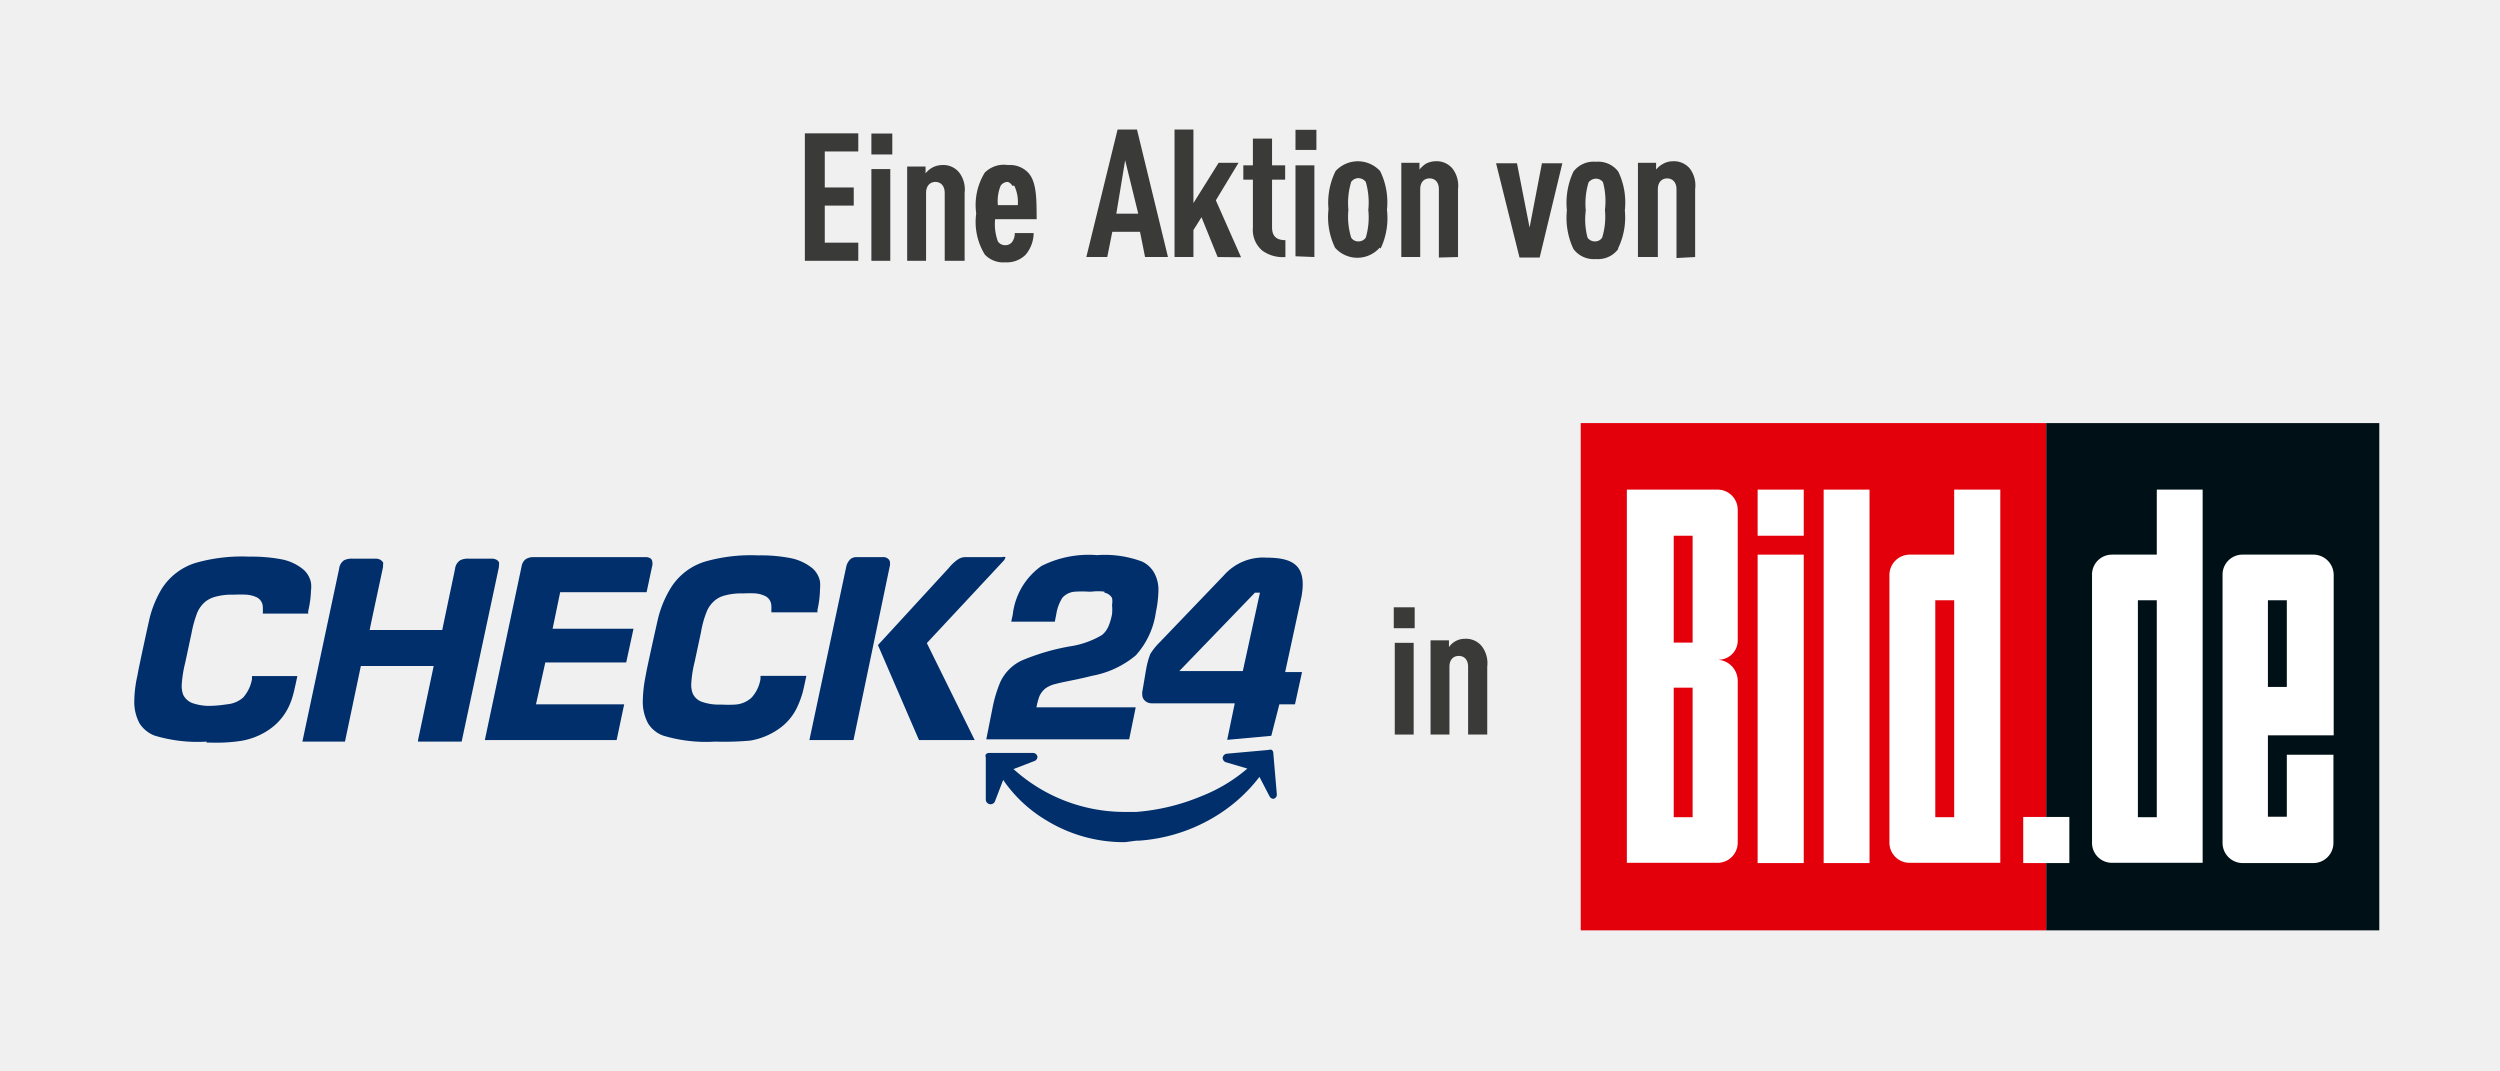 <svg id="Koop" xmlns="http://www.w3.org/2000/svg" viewBox="0 0 99.21 42.52"><defs><style>.cls-1{fill:#f0f0f0;}.cls-2{fill:#001017;}.cls-3{fill:#e3000b;}.cls-4{fill:none;}.cls-5{fill:#fff;}.cls-6{fill:#3a3a39;}.cls-7{fill:#002f6c;}</style></defs><rect class="cls-1" width="99.21" height="42.52"/><rect class="cls-2" x="81.2" y="16.79" width="13.22" height="20.13"/><rect class="cls-3" x="62.73" y="16.79" width="18.47" height="20.13"/><rect class="cls-4" x="84.84" y="23.82" width="0.75" height="8.59"/><path class="cls-5" d="M85.59,19.48v2.58H83.81a.79.79,0,0,0-.79.8V33.49a.79.79,0,0,0,.79.8h3.6V19.48Zm0,13h-.75V23.87h.75Z" transform="translate(0 -0.05)"/><path class="cls-5" d="M90.77,23.87H90v3.44h.75V23.87ZM89,22.06h2.82a.81.81,0,0,1,.79.8v6.37H90v3.23h.75V30H92.6V33.5a.8.8,0,0,1-.79.8H89a.8.8,0,0,1-.8-.8V22.86a.79.79,0,0,1,.78-.8Z" transform="translate(0 -0.05)"/><polygon class="cls-5" points="72.37 19.43 74.19 19.43 74.19 34.25 72.37 34.25 72.37 19.43 72.37 19.43"/><path class="cls-5" d="M68.17,19.48H64.56V34.29h3.6a.8.8,0,0,0,.8-.8V27.07a.84.84,0,0,0-.84-.84h.08a.76.76,0,0,0,.76-.76V20.28A.8.8,0,0,0,68.17,19.48Zm-1,13h-.75V27.34h.75Zm0-6.93h-.75V21.31h.75Z" transform="translate(0 -0.05)"/><path class="cls-5" d="M77.55,19.48v2.58H75.77a.81.81,0,0,0-.79.8V33.49a.8.8,0,0,0,.8.8h3.6V19.48Zm0,13H76.8V23.87h.75Z" transform="translate(0 -0.05)"/><polygon class="cls-5" points="69.75 19.43 71.58 19.43 71.58 21.26 69.75 21.26 69.75 19.43 69.75 19.43"/><polygon class="cls-5" points="69.75 22.01 71.58 22.01 71.58 34.25 69.75 34.25 69.75 22.01 69.75 22.01"/><polygon class="cls-5" points="80.29 32.42 82.12 32.42 82.12 34.25 80.29 34.25 80.29 32.42 80.29 32.42"/><path class="cls-6" d="M31.94,10.4V5.34h2.12v.72H32.73V7.49h1.15v.72H32.73V9.68h1.33v.72Zm2.64-4.22V5.35h.83v.83Zm0,4.22V6.76h.75V10.4Zm2.91,0V7.71c0-.29-.16-.44-.37-.44s-.37.15-.37.44V10.4H36V6.66h.73v.27A.88.88,0,0,1,37,6.7a.83.83,0,0,1,.38-.1.81.81,0,0,1,.68.29,1.11,1.11,0,0,1,.22.81v2.7Zm2-1.65a2,2,0,0,0,.11.88.34.34,0,0,0,.29.15.33.33,0,0,0,.29-.15.58.58,0,0,0,.09-.33h.75a1.36,1.36,0,0,1-.32.86,1.06,1.06,0,0,1-.81.3,1,1,0,0,1-.81-.31,2.47,2.47,0,0,1-.34-1.63,2.45,2.45,0,0,1,.34-1.62A1.07,1.07,0,0,1,40,6.6a1,1,0,0,1,.8.3c.36.38.33,1.14.34,1.85Zm.68-1.33A.32.32,0,0,0,40,7.27a.34.34,0,0,0-.29.15,1.61,1.61,0,0,0-.11.77h.79A1.49,1.49,0,0,0,40.25,7.42Zm5.27,2.83-.2-1H44.14l-.2,1h-.83l1.24-5.06h.77l1.23,5.06Zm-.79-3.84L44.3,8.53h.87Zm3.67,3.84-.64-1.58-.32.51v1.07h-.75V5.19h.75V8.11l1-1.6h.79L48.25,8l1,2.26ZM50.1,10a1.07,1.07,0,0,1-.38-.91V7.18h-.38V6.61h.38V5.55h.76V6.61H51v.57h-.52V9.07c0,.35.17.51.53.51v.67A1.38,1.38,0,0,1,50.1,10Zm1.31-4V5.2h.83V6Zm0,4.22V6.61h.75v3.64Zm3.34-.34a1.18,1.18,0,0,1-1.77,0,2.81,2.81,0,0,1-.26-1.53A2.83,2.83,0,0,1,53,6.84a1.2,1.2,0,0,1,1.77,0,2.82,2.82,0,0,1,.27,1.54A2.8,2.8,0,0,1,54.79,9.91ZM54.2,7.27a.38.38,0,0,0-.29-.15.35.35,0,0,0-.29.15,2.87,2.87,0,0,0-.11,1.11,2.81,2.81,0,0,0,.11,1.1.33.33,0,0,0,.29.15.35.35,0,0,0,.29-.15,2.87,2.87,0,0,0,.1-1.1A2.93,2.93,0,0,0,54.2,7.27Zm2.9,3V7.56c0-.29-.16-.43-.37-.43s-.37.14-.37.43v2.69h-.75V6.51h.72v.27a1.09,1.09,0,0,1,.25-.23.83.83,0,0,1,.38-.1.81.81,0,0,1,.68.29,1.11,1.11,0,0,1,.22.81v2.7Zm4,0h-.8l-.93-3.74h.83l.5,2.55.49-2.55H62Zm3.12-.34a1,1,0,0,1-.89.4,1,1,0,0,1-.89-.4,2.91,2.91,0,0,1-.26-1.53,2.93,2.93,0,0,1,.26-1.54,1,1,0,0,1,.89-.39,1,1,0,0,1,.89.39,2.83,2.83,0,0,1,.26,1.54A2.81,2.81,0,0,1,64.21,9.91Zm-.6-2.64a.35.35,0,0,0-.29-.15.38.38,0,0,0-.29.15,2.87,2.87,0,0,0-.11,1.11A2.81,2.81,0,0,0,63,9.48a.35.35,0,0,0,.29.15.33.33,0,0,0,.29-.15,2.81,2.81,0,0,0,.11-1.1A2.87,2.87,0,0,0,63.61,7.27Zm2.91,3V7.56c0-.29-.17-.43-.37-.43s-.37.14-.37.43v2.69H65V6.51h.72v.27A.92.92,0,0,1,66,6.55a.8.8,0,0,1,.38-.1.82.82,0,0,1,.68.29,1.11,1.11,0,0,1,.21.81v2.7Z" transform="translate(0 -0.05)"/><rect class="cls-6" x="55.31" y="24.1" width="0.83" height="0.83"/><rect class="cls-6" x="55.35" y="25.51" width="0.75" height="3.64"/><path class="cls-6" d="M58.26,29.2V26.51c0-.29-.16-.43-.37-.43s-.37.14-.37.43V29.2h-.75V25.46h.73v.27a.79.79,0,0,1,.25-.23.76.76,0,0,1,.37-.1.81.81,0,0,1,.68.29,1.11,1.11,0,0,1,.22.81v2.7Z" transform="translate(0 -0.05)"/><path class="cls-7" d="M8.2,29.48h0a5.89,5.89,0,0,1-2.07-.24,1.24,1.24,0,0,1-.59-.48,1.8,1.8,0,0,1-.21-.93,4.83,4.83,0,0,1,.13-1c0-.08.46-2.19.49-2.3a4.28,4.28,0,0,1,.46-1.1,2.44,2.44,0,0,1,1.38-1.05,6.7,6.7,0,0,1,2.1-.24h0a6.38,6.38,0,0,1,1.25.1,1.93,1.93,0,0,1,.91.42.94.94,0,0,1,.29.51,1.15,1.15,0,0,1,0,.33,3.86,3.86,0,0,1-.11.8l0,.1H10.43a.54.54,0,0,0,0-.08,1.41,1.41,0,0,0,0-.18.44.44,0,0,0-.23-.38,1.13,1.13,0,0,0-.42-.11,4.1,4.1,0,0,0-.5,0,2.5,2.5,0,0,0-.73.08,1.11,1.11,0,0,0-.38.18,1.14,1.14,0,0,0-.36.5,4.63,4.63,0,0,0-.21.77l-.25,1.17a4.71,4.71,0,0,0-.14.91,1,1,0,0,0,.06.36.66.66,0,0,0,.39.34,2.05,2.05,0,0,0,.74.1A4.7,4.7,0,0,0,9,28a1.11,1.11,0,0,0,.65-.27A1.5,1.5,0,0,0,10,27l0-.12h1.8s-.1.48-.15.67a2.86,2.86,0,0,1-.18.52,2.28,2.28,0,0,1-.77.92,2.76,2.76,0,0,1-1.13.46,6.46,6.46,0,0,1-1.18.07H8.2Z" transform="translate(0 -0.05)"/><path class="cls-7" d="M28.38,29.48h0a5.89,5.89,0,0,1-2.07-.24,1.19,1.19,0,0,1-.59-.48,1.8,1.8,0,0,1-.21-.93,5.45,5.45,0,0,1,.12-1c0-.08.47-2.19.5-2.3a4.28,4.28,0,0,1,.46-1.1A2.44,2.44,0,0,1,28,22.33a6.63,6.63,0,0,1,2.09-.24h0a6.2,6.2,0,0,1,1.24.1,2,2,0,0,1,.92.42.94.94,0,0,1,.29.51,1.69,1.69,0,0,1,0,.33,3.89,3.89,0,0,1-.1.8l0,.1H30.61a.54.54,0,0,0,0-.08,1.41,1.41,0,0,0,0-.18.44.44,0,0,0-.23-.38A1.13,1.13,0,0,0,30,23.6a4.1,4.1,0,0,0-.5,0,2.45,2.45,0,0,0-.73.08,1,1,0,0,0-.38.18,1.14,1.14,0,0,0-.36.5,3.83,3.83,0,0,0-.21.77l-.25,1.17a4.71,4.71,0,0,0-.14.91,1,1,0,0,0,.06.36.63.63,0,0,0,.39.34,2.05,2.05,0,0,0,.74.1,4.7,4.7,0,0,0,.56,0,1.05,1.05,0,0,0,.64-.27,1.42,1.42,0,0,0,.36-.75l0-.12H32s-.1.48-.15.67a3.84,3.84,0,0,1-.19.52,2.18,2.18,0,0,1-.76.92,2.76,2.76,0,0,1-1.13.46A11.7,11.7,0,0,1,28.38,29.48Z" transform="translate(0 -0.05)"/><path class="cls-7" d="M24.47,29.42H19.24l1.46-6.9a.45.45,0,0,1,.15-.27.54.54,0,0,1,.33-.09H25.6a.33.33,0,0,1,.24.07.25.25,0,0,1,.05.16h0a.19.19,0,0,1,0,.08l-.23,1.08H22.23L21.93,25h3.21l-.29,1.34H21.64L21.27,28h3.5Z" transform="translate(0 -0.05)"/><path class="cls-7" d="M33.87,29.42H32.12l1.46-6.87a.58.58,0,0,1,.18-.32.37.37,0,0,1,.25-.07h1a.3.3,0,0,1,.25.08.21.21,0,0,1,.06.16v.07Z" transform="translate(0 -0.05)"/><path class="cls-7" d="M38.68,29.42H36.47l-1.63-3.77h0l2.82-3.07a1.67,1.67,0,0,1,.37-.34.53.53,0,0,1,.32-.08h1.42a.18.18,0,0,1,.13,0s0,0,0,0a0,0,0,0,1,0,0h0v0a.29.29,0,0,1-.07.14l-3.05,3.27Z" transform="translate(0 -0.05)"/><path class="cls-7" d="M16.59,29.42h0l.62-2.94H14.32l-.63,3H12l1.46-6.87a.46.46,0,0,1,.2-.33.72.72,0,0,1,.33-.06h.94a.38.38,0,0,1,.19.06l.08.08a.27.27,0,0,1,0,.12s0,.05,0,.07-.49,2.28-.53,2.5h2.88c.23-1.11.51-2.42.51-2.44a.46.46,0,0,1,.21-.33.69.69,0,0,1,.33-.06h.94a.38.38,0,0,1,.19.06s.06.05.07.08a.27.27,0,0,1,0,.12v.07l-1.48,6.93H16.59Z" transform="translate(0 -0.05)"/><path class="cls-7" d="M43.83,23.57a.44.44,0,0,1,.3.21h0a.72.72,0,0,1,0,.27h0a1.9,1.9,0,0,1,0,.37h0a2.31,2.31,0,0,1-.14.48h0a.89.89,0,0,1-.26.35h0a3.46,3.46,0,0,1-1.27.45h0a8.85,8.85,0,0,0-1.91.56h0a1.77,1.77,0,0,0-.86.87h0a5.26,5.26,0,0,0-.3,1h0l-.25,1.26h5.67l.26-1.27H41.13a2.94,2.94,0,0,1,.11-.42h0a.82.82,0,0,1,.26-.34h0a1.12,1.12,0,0,1,.4-.17h0c.32-.09.77-.15,1.43-.32h0a3.76,3.76,0,0,0,1.74-.81h0a3.21,3.21,0,0,0,.8-1.72h0a4.54,4.54,0,0,0,.1-.82h0a1.38,1.38,0,0,0-.18-.76h0a1.06,1.06,0,0,0-.48-.43h0a4.23,4.23,0,0,0-1.77-.25h0a4.17,4.17,0,0,0-2.21.43h0a2.74,2.74,0,0,0-1.14,1.93h0l-.06.28h1.73l.06-.31a1.71,1.71,0,0,1,.24-.64h0a.74.74,0,0,1,.5-.24h0a4.45,4.45,0,0,1,.55,0h.1a2,2,0,0,1,.52,0Z" transform="translate(0 -0.05)"/><path class="cls-7" d="M48.58,22.87,46,25.56a2.48,2.48,0,0,0-.35.44,3.15,3.15,0,0,0-.16.57c-.07.4-.13.78-.16.93a.41.41,0,0,0,0,.11.32.32,0,0,0,.12.26.39.39,0,0,0,.26.09H49l-.3,1.45,1.75-.16L50.77,28h.62l.28-1.28H51l.65-3c.21-1.19-.28-1.54-1.39-1.54A2.07,2.07,0,0,0,48.58,22.87Zm.74,3.81H46.8l3-3.11H50Z" transform="translate(0 -0.05)"/><path class="cls-7" d="M44.65,33.47h0a5.89,5.89,0,0,1-3.15-.88A5.44,5.44,0,0,1,39.81,31l-.33.86a.19.19,0,0,1-.36-.07V30.11h0a.17.17,0,0,1,0-.12.16.16,0,0,1,.13-.06H41a.18.18,0,0,1,.17.15,0,0,0,0,1,0,0,.18.18,0,0,1-.12.17l-.83.32a6.57,6.57,0,0,0,4.34,1.7l.54,0a8.4,8.4,0,0,0,2.59-.63,6.36,6.36,0,0,0,1.81-1.09l-.85-.25a.19.19,0,0,1-.13-.18v0a.19.19,0,0,1,.16-.16l1.67-.15h0a.16.16,0,0,1,.12,0,.16.16,0,0,1,.06.13c.14,1.63.14,1.63.14,1.64a.17.17,0,0,1-.13.17h0a.18.18,0,0,1-.16-.1l-.4-.77a6.34,6.34,0,0,1-1.77,1.58,6.71,6.71,0,0,1-3,.95h-.11Z" transform="translate(0 -0.05)"/></svg>